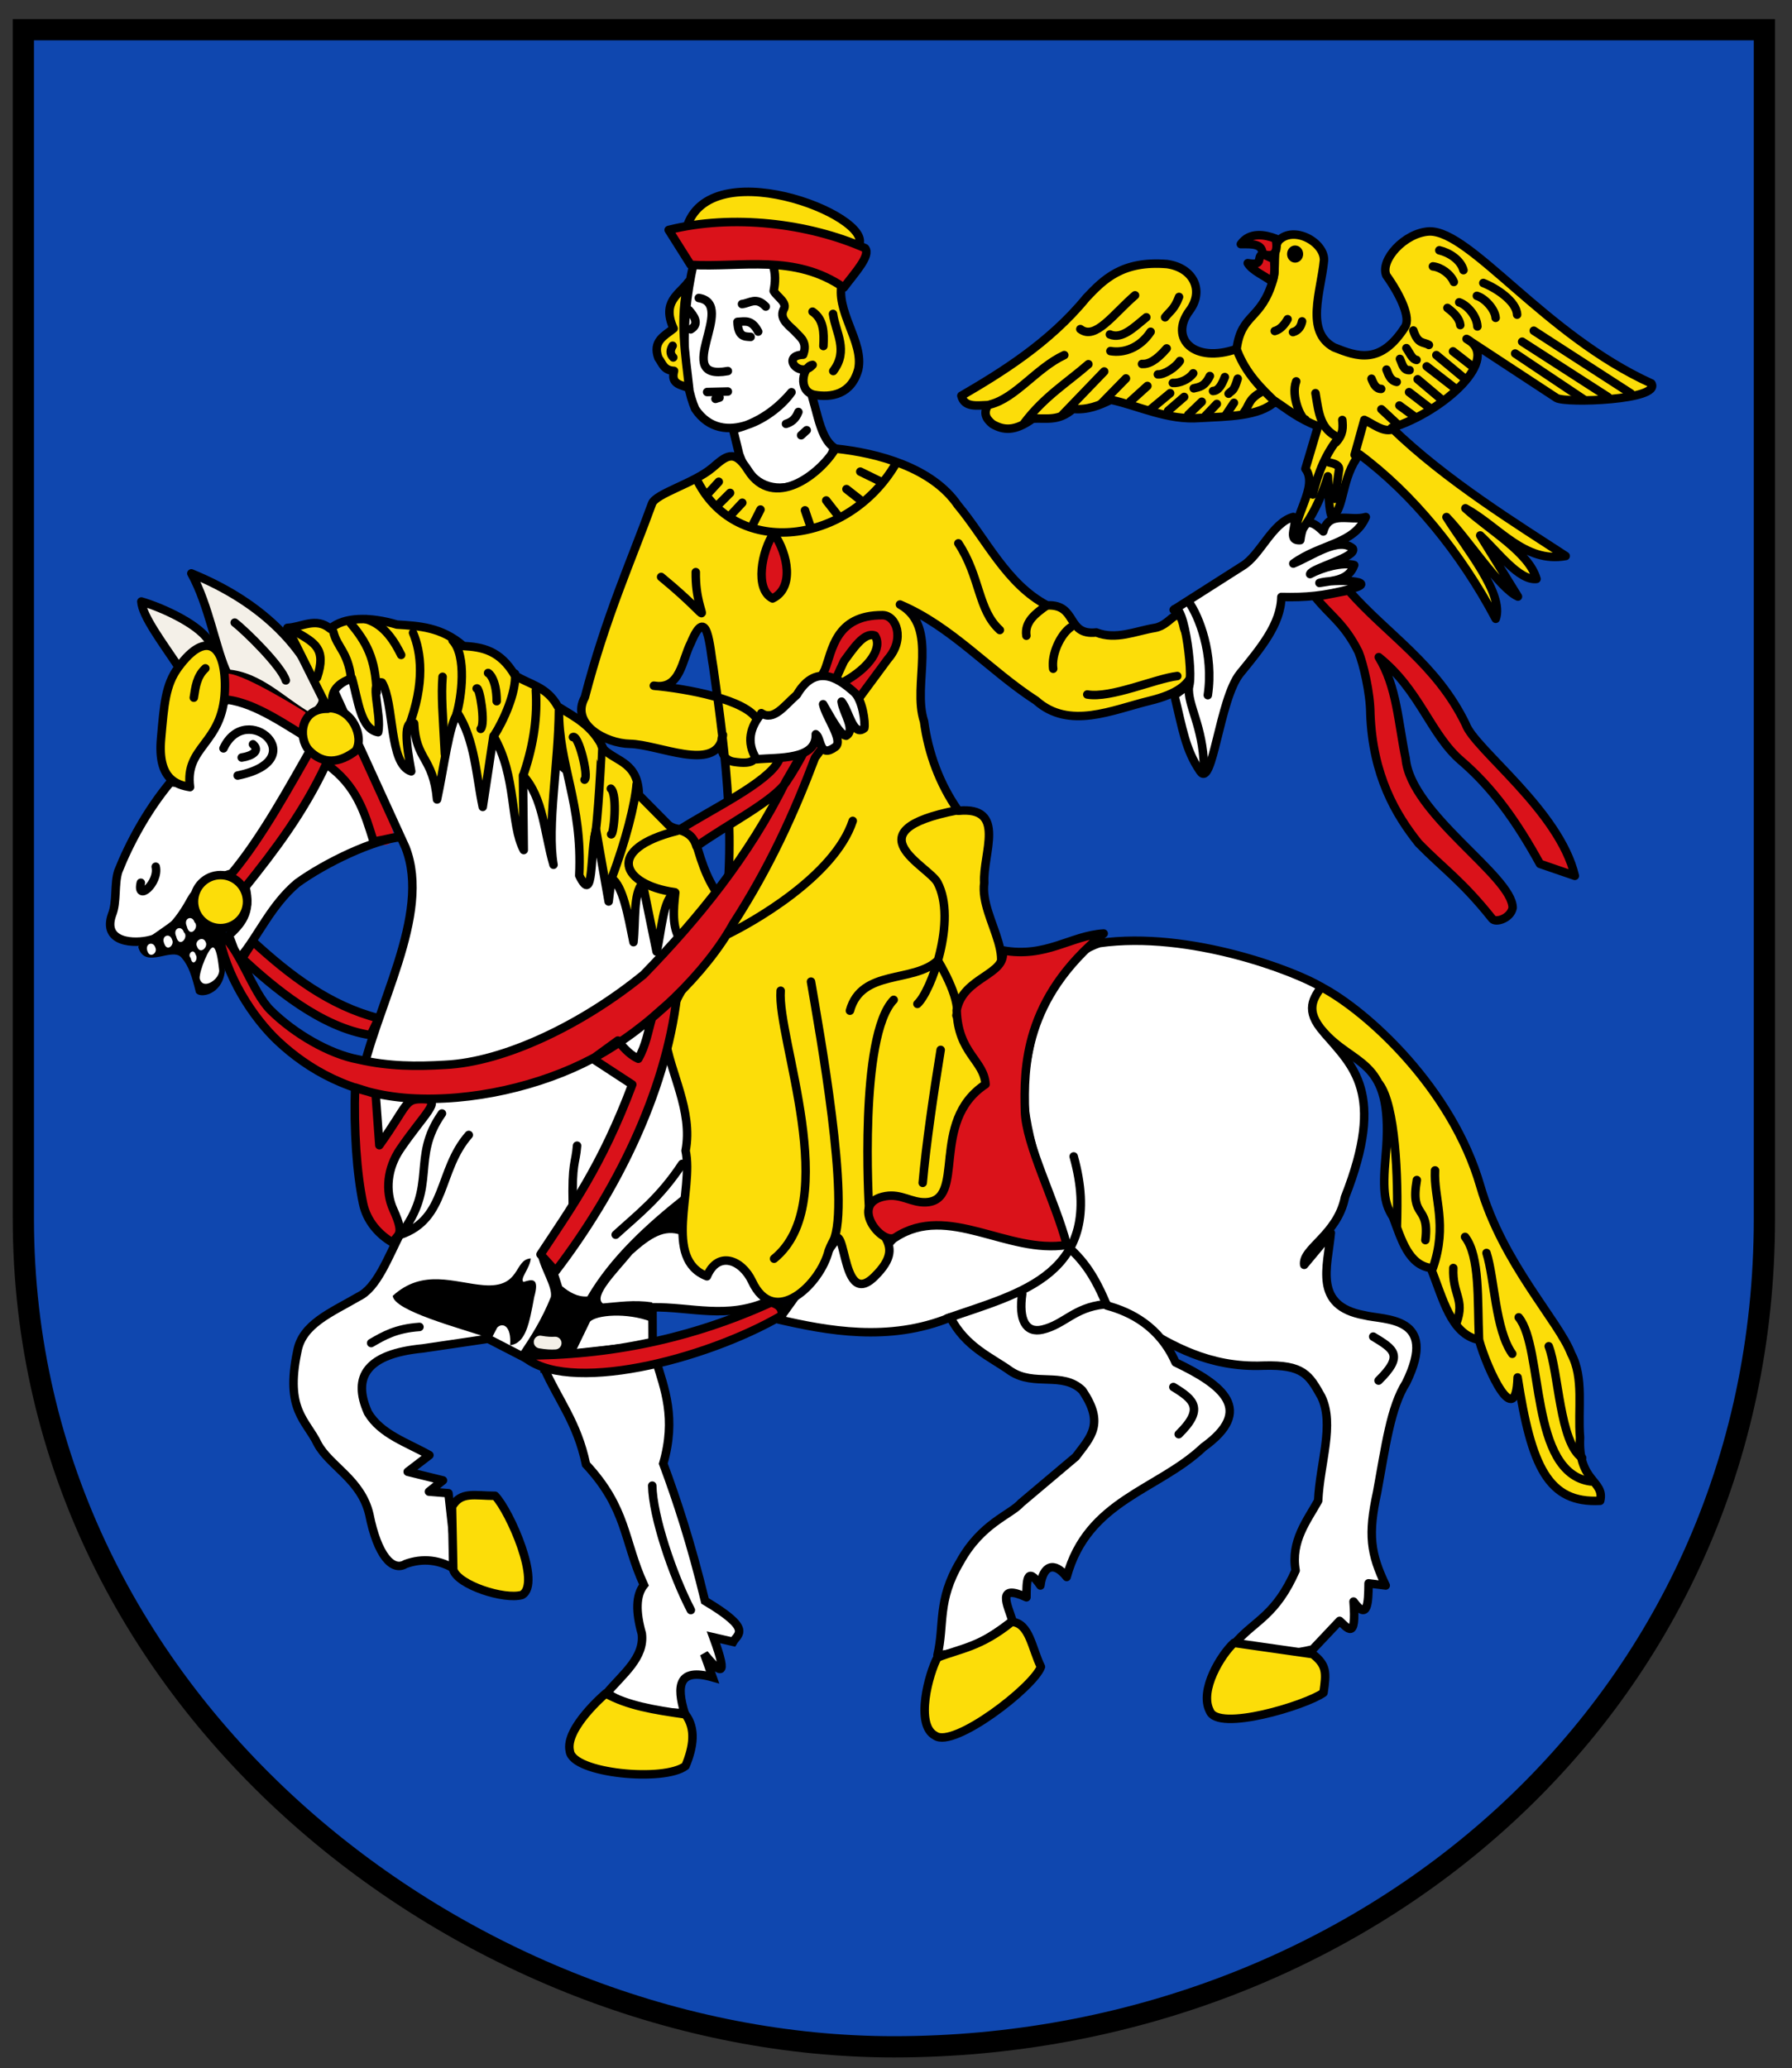 <svg xmlns="http://www.w3.org/2000/svg" viewBox="0 0 422 487"><rect x="0" y="0" width="422" height="487" fill="#333333" stroke="none"/><g stroke="#000"><path d="m 5.5 6.998 h 410 v 280 c 0 115 -95 195 -205 195 -100 0 -205 -80 -205 -195 z" fill="#0f47af" stroke-width="5"/><g stroke-linejoin="round" stroke-width="2"><path d="m 163.71 96.29 c 6.476 9.643 18.913 1.633 22.679 -3.929 -3.243 3.845 -7.657 7.279 -13.758 8.743 l 1.436 5.9 c 4.961 14.03 20.428 6.53 22.321 -1.607 -3.906 -2.77 -3.939 -10.674 -6.964 -16.964 2.87 -11.166 -4.968 -19.12 -7.5 -28.04 l -18.571 1.518 c -3.467 15.403 -2.342 28.26 0.357 34.375 z" fill="#fff"/><g fill="#f4f0e8"><path d="m 75.81 163.25 c 0.651 1.601 0.281 3.375 -3.03 5.556 -6.329 -3.572 -11.629 -9.545 -19.224 -10.163 -2.671 -5.35 -4.305 -16.09 -8.497 -23.616 16.213 6.622 26.05 16.667 30.751 28.22 z" stroke-linecap="round"/><path d="m 33.29 141.65 c 5 1.447 14.464 5.731 16.254 9.984 l -7.311 5.704 c -4.01 -6.06 -8.731 -12.245 -8.943 -15.688 z"/></g></g></g><path d="m 76.44 179.63 c -0.696 3.991 -17.742 27.974 -17.742 27.974 -0.867 0.513 -4.376 -0.066 -3.628 -1.931 0.323 0.452 11.499 -18.301 17.193 -27.595 1.487 -1.165 3.251 0.831 4.177 1.552 z m -22.783 -20.984 c 4.051 0.063 18.221 9.04 18.221 9.04 0.642 0.776 0.386 4.791 -1.573 4.344 0 0 -8.111 -2.336 -16.656 -8.01 -1.194 -1.35 -0.706 -3.871 0.008 -5.38 z m 31.383 17.866 c 3.111 2.595 7.886 20.692 7.886 20.692 0.012 1.01 -2.364 2.707 -3.606 1.128 0 0 -8.165 -9.38 -11.249 -19.16 0.802 -2.456 4.96 -1.864 6.969 -2.659 z" fill="#da121a"/><path d="m 45.14 211.62 c -3.246 6.03 -6.314 8.93 -9.739 9.714 -3.698 0.988 -11.357 0.745 -9.03 -5.928 1.212 -2.927 0.502 -7.265 1.481 -10.25 2.642 -6.637 6.76 -14.285 12.259 -20.923 l 3.783 0.178 c -1.752 -6.675 -0.343 -12.971 9.687 -19.646 6.845 0.944 13.69 5.965 20.535 10.05 -6.252 10.929 -12.359 22.22 -19.525 30.866 -2.135 0.581 -7.438 2.506 -9.454 5.944 z" fill="#fff" stroke="#000" stroke-width="2"/><path d="m 46.11 211.96 l 4.972 7.545 l 1.899 9.05 c -0.607 5.922 -6.143 6.634 -6.858 5.155 -0.885 -3.757 -1.751 -6.313 -3.235 -8.02 -2.078 -3 -8.601 2.73 -10.265 -2.459 -0.763 -1.23 8.05 -5.369 13.487 -11.268 z"/><g fill="#fff" stroke="#000" stroke-width="2"><path d="m 53.836 220.32 c 2.741 -2.613 5.486 -5.222 3.955 -11.45 6.95 -8.679 13.734 -17.624 19.03 -28.956 7.184 4.995 9.06 11.553 11.1 18.06 0.171 0.546 6.415 -1.408 6.591 -0.864 -6.555 0.586 -17.983 6.106 -24.507 10.834 -6.144 5.146 -9.226 12.502 -13.258 17.299 -1.254 0.646 -1.95 -3.176 -2.904 -4.924 z"/><g stroke-linejoin="round" stroke-linecap="round"><path d="m 159.4 205.67 c 1.012 47.526 11.254 73.61 21.466 100.76 -9.621 4.326 -18.19 1.284 -27.21 1.426 l 0.036 8.83 l -29.66 3.265 l -9.08 -4.682 l -15.405 2.273 c -12.948 1.243 -16.764 6.503 -12.879 15.15 3.052 5.093 9.17 7 14.454 9.979 l -5.111 3.911 l 8.304 2.035 l -3.308 2.641 l 4.601 0.375 l 2.02 18.18 c -4.04 -2.596 -8.08 -2.959 -12.12 -1.515 -3.108 1.892 -6.617 -2.02 -8.533 -11.655 -1.909 -8.229 -9.375 -11.407 -12.175 -16.629 -2.715 -5.628 -7.702 -7.975 -4.798 -21.718 1.116 -6.496 7.943 -9.158 14.469 -12.97 4.227 -2.03 6.817 -8.971 9.774 -14.809 -4.985 -11.03 -6.832 -23.13 -9.596 -34.85 3.658 -18.702 17.06 -40.07 10.859 -56.06 l -18.435 -40.41 c 34.56 -2.196 58.24 23.13 82.33 46.47 z"/><path d="m 258.9 222.09 c 21.295 -2.976 46.34 6.721 52.27 10.354 -1.306 2.84 -1.935 6.02 0.758 10.859 6.573 7.707 14.514 13.992 4.798 38.638 -1.759 8.868 -10.152 12.07 -9.596 15.91 l 6.265 -7.516 c -0.746 7.979 -4.205 17.18 7.877 19.386 4.669 1.218 17.657 0.044 9.849 15.91 -3.653 5.745 -4.848 15.06 -6.818 25.759 -2.187 10.01 -1.575 14.455 2.02 21.971 l -4.04 -0.505 c -0.042 4.614 -0.197 8.911 -3.536 4.293 0.749 9.349 -1.441 6.208 -3.283 4.546 l -6.338 6.715 c -9.226 2.211 -14.01 0.536 -17.906 -1.917 4.63 -5.069 9.26 -6.209 13.89 -16.668 -1.23 -6.937 2.842 -11.939 5.303 -16.415 0.415 -8.919 3.924 -17.965 0.758 -24.496 -2.86 -5.1 -4.213 -7.609 -13.637 -7.324 -13.158 0.556 -21.942 -5.18 -28.03 -8.586 -9.494 -2.383 -12.974 -12.818 -19.445 -20.961 -3.358 -11.147 -8.873 -23.833 -9.09 -35.608 0.745 -9.802 4.476 -30.01 17.93 -34.34 z"/><path d="m 183.39 310.73 l 14.14 -19.698 l 5.309 10.574 c 4.85 -5.06 5.242 -10.583 14.518 -14.378 17.801 1.258 21.589 5.151 32.2 4.562 3.872 3.542 7.239 6.168 11.11 15.657 5.639 1.517 12.415 4.928 16.16 13.385 11.244 5.357 18.64 11.263 6.566 19.951 -10.733 10.19 -27.27 12.396 -32.2 30.571 -2.933 -3.767 -5.599 -2.705 -6.187 2.01 -3.317 -4.852 -3.241 -0.884 -3.283 2.778 -7.186 -3.303 -4.465 1.777 -3.283 5.556 -5.608 4.398 -11.399 7.704 -17.678 8.08 1.719 -7.299 -0.132 -12.813 5.303 -21.971 5.04 -9.124 11.816 -11.01 14.395 -13.89 l 12.879 -10.859 c 3.466 -4.654 6.934 -7.746 1.515 -15.657 -4.645 -4.499 -11.275 -0.774 -16.92 -4.546 -4.537 -3.262 -10.546 -5.623 -14.14 -12.627 -14.512 5.944 -29.17 3.076 -40.41 0.505 z"/></g></g><path d="m 126.56 295.31 c 0.824 3.939 3.585 7.674 3.164 10.115 -2.184 5.411 -4.683 9.245 -7.197 13.01 4.293 1.601 8.586 0.358 12.879 0.126 l 3.536 -7.324 c 1.487 -1.575 8.602 -2.204 14.395 0 l 0.253 -4.546 c -4.364 -0.648 -7.883 -0.038 -11.617 0.253 -2.3 -1.686 3.223 -7.078 6.945 -11.617 4.465 -4.01 7.624 -5.868 11.364 -4.546 l 0.505 -9.344 c -8.494 6.749 -16.99 14.439 -22.476 23.865 -2.355 0.143 -4.2 -0.991 -5.935 -2.399 l -1.768 -5.556 z"/><path d="m 92.47 305.17 c 7.155 -6.529 14.563 -3.073 21.466 -2.525 8.846 0.683 7.01 -6.05 11.05 -6.301 -0.156 2.293 -2.653 4.776 -1.703 5.543 1.996 -0.668 3.831 -1.079 2.525 3.536 -1.179 6.292 -1.974 10.897 -5.682 11.364 0.364 -4.57 -1.746 -5.448 -3.03 -4.167 l -1.389 2.652 c -7.745 -2.61 -22.783 -6.541 -23.23 -10.1 z"/><path d="m 127.2 316.03 c 1.572 0.281 2.632 0.306 3.535 0.253" fill="none" stroke="#f4f0e8" stroke-linejoin="round" stroke-linecap="round" stroke-width="3"/><g fill="#fff"><path d="m 51.604 228.39 c 0.277 2.134 -3.87 4.993 -4.585 1.999 -0.078 -1.815 2.213 -7.441 3.154 -7.284 0.66 0.111 1.101 2.203 1.432 5.285 z"/><path d="m 45.795 217.15 c 1.287 1.124 -1.092 3.983 -1.807 0.988 -0.873 -1.937 1.3 -2.709 1.807 -0.988 z"/><path d="m 43.29 219.52 c 1.287 1.124 -1.092 3.983 -1.807 0.988 -0.873 -1.937 1.3 -2.709 1.807 -0.988 z"/><path d="m 40.512 221.28 c 0.656 1.124 -1.092 2.972 -1.807 0.988 -0.873 -1.937 1.3 -2.709 1.807 -0.988 z"/><path d="m 36.598 223.18 c 0.53 1.25 -1.218 2.467 -1.807 0.988 -0.873 -1.937 1.3 -2.709 1.807 -0.988 z"/><path d="m 46.07 224.82 c 0.782 0.997 -0.713 3.099 -1.176 0.736 -0.873 -0.8 0.669 -2.457 1.176 -0.736 z"/><path d="m 48.47 221.92 c 0.53 1.124 -1.344 2.972 -2.06 0.988 -0.747 -1.305 1.427 -2.709 2.06 -0.988 z"/></g><g stroke-width="2"><g stroke-linejoin="round"><path d="m 153.54 118.61 c 0.874 -2.406 9.84 -4.755 14.2 -8.44 3.111 -2.629 5.093 -4.712 8.392 0.544 5.971 9.513 16.999 0.956 20.592 -5.074 10.05 1.04 22.791 4.511 28.808 13.293 6.702 8.05 11.519 18.627 21.07 23.632 7.198 -0.334 4.394 7.164 11.564 6.372 4.627 1.833 9.174 -0.314 13.814 -1.083 4.058 -0.673 5.536 -6.402 6.857 0.111 3.16 7.613 5.05 13.868 -8.07 17.05 -8.856 2.15 -18.967 6.914 -26.767 -0.023 -10.994 -7.093 -19.873 -17.471 -32.07 -22.632 9.36 5.255 2.777 18.82 5.675 27.519 0.993 7.521 3.699 14.837 8.08 21.05 11.492 -1.118 5.689 10.141 6.097 16.969 -1.227 8.858 10.561 20.04 -1.423 24.992 -9.711 5.611 0.144 14.385 2.748 22.19 -5.18 4.958 -10.287 12.623 -9.349 21.696 0.521 13.1 -11.372 2.996 -17.09 6.651 -3.198 6.968 8.259 8.398 -0.759 17.232 -8.598 8.423 -6.172 -17.89 -10.752 -6.158 -1.94 7.88 -12.851 18.447 -18.07 7.205 -2.379 -5.02 -8.02 -7.301 -10.61 -1.161 -10.423 -4.066 -3.055 -20.388 -5.03 -29.571 1.814 -9.392 -3.756 -18.627 -4.741 -26.342 0.795 -9.717 7.745 -17.17 13.193 -23.952 3.836 -20.998 1.062 -42.46 -1.907 -63.39 -0.871 -4.762 -1.353 -15.4 -5.33 -5.842 -2.069 3.99 -2.412 11.09 -8.694 10.03 7.682 0.708 21.863 3.223 24.442 8.119 -3.296 4.587 3.907 11.273 -5.599 9.797 -5.01 -0.778 -1.959 -8.823 -2.686 -5.619 -1.838 8.099 -15.04 1.515 -21.804 1.391 -5.706 -0.104 -14.08 -4.673 -10.6 -10.948 4.915 -18.916 11.09 -32.579 15.82 -45.617 z" fill="#fcdd09" stroke="#000002"/><path d="m 282.64 181.65 c 2.924 4.255 4.541 -17.12 9.394 -23.07 4.925 -6.04 9.593 -11.644 9.714 -18 5.76 0.142 9.949 -0.224 16.416 -1.912 7.239 -1.89 -4.065 -2.386 -7.453 -1.392 3.322 -0.589 6.895 -0.568 8.197 -4.208 -2.82 -0.751 -7.576 0.596 -10.396 2.123 0.382 -1.417 11.2 -4.04 10.06 -6.02 -3.296 -2.877 -9.583 1.747 -14.01 3.541 6.521 -4.726 14.307 -4.481 17.07 -10.958 -3.573 1.112 -8.656 -1.704 -10.01 3.406 -2.951 -2.887 -4.761 -3.1 -5.418 2.041 -3.45 0.233 -0.34 -3.983 -1.65 -5.462 -4.966 1.352 -7.781 9.03 -11.915 11.518 l -16.25 10.357 c 2.475 -2.888 5.121 18.01 3.254 18.462 -0.222 -0.732 -3.075 1.716 -3.075 1.716 1.907 7.73 2.568 12.761 6.071 17.857 z" fill="#fff" stroke="#000" stroke-linecap="round"/></g><g stroke="#000"><path d="m 128.17 322.25 c 8.655 -0.549 15.211 1.525 26.26 -2.02 2.086 6.853 4.857 13.697 1.76 24.437 3.278 8.817 6.555 18.83 9.833 32.33 11.305 6.729 7.731 7.708 6.621 9.639 l -4.64 -1.07 c 3.798 10.342 1.354 8.2 -2.168 3.903 l 1.966 5.512 c -8.111 -2.313 -8.506 2.06 -6.584 8.441 -6.1 -0.191 -12.201 -0.593 -18.301 -4.748 3.673 -4.392 8.944 -8.327 8.221 -13.975 -1.442 -5.103 -1.426 -9.04 0.498 -11.451 -4.802 -10.476 -3.91 -17.922 -13.633 -28.398 -2.082 -9.927 -6.531 -15.12 -9.834 -22.605 z" fill="#fff"/><path d="m 106.74 369.65 c 1.087 3.612 12 7.147 16.181 5.94 4.665 -2.583 -2.822 -19.689 -6.331 -23.348 -4.852 0 -8.03 -1.097 -10.149 2.544 z m 35.91 29.13 c 0 0 -9.737 8.259 -8.461 13.589 0.591 5.3 22.272 7.334 27.25 3.48 1.864 -4.48 2.499 -8.781 -0.047 -12.138 -7.569 -1.067 -13.576 -2.074 -18.743 -4.932 z m 78.1 -8.45 c -1.994 3.716 -5.358 15.884 -0.498 18.416 4.388 3.03 23.16 -11.464 24.876 -16.234 -2.159 -4.346 -2.667 -10.307 -6.87 -10.586 -7.339 5.934 -12.07 6.267 -17.507 8.404 z m -38.82 -328.15 c 0.801 2.255 0.647 4.32 0.268 6.339 0.847 1.467 3.367 2.747 2.306 4.426 -1.126 2.405 1.781 3.977 3.141 5.574 0.974 1.012 2.546 2.195 1.489 5.01 -5.394 0.188 -0.79 5.825 2.233 2.399 -2.272 0.236 -3.66 6.181 0.385 7.05 3.915 0.708 8.745 -0.017 10.357 -5.982 1.437 -6.488 -5.641 -13.869 -3.75 -20.714 -5.476 -1.703 -10.952 -4.299 -16.428 -4.107 z m 44.47 31.02 c 9.121 -5.317 20.686 -12.38 29.419 -23.08 4.04 -4.252 8.406 -8.801 19.01 -7.933 6.256 0.883 8.813 6.279 5.271 10.988 -4.855 6.561 1.134 12.516 11.12 8.99 1.117 -8.435 5.768 -6.634 8.571 -16.237 0.798 -2.962 -0.105 -7.186 1.302 -9.264 3.578 -3.659 10.817 0.393 10.696 4.621 -0.701 7.401 -4.548 16.819 2.37 20.527 5.457 2.168 10.917 4.206 16.703 -4.812 1.429 -2.159 -1.065 -7.479 -4.394 -12.15 -1.518 -3.539 4.233 -10.04 10.11 -10.35 9.733 -0.236 27.21 24.412 52.31 35.797 2.364 3.937 -20.11 4.722 -22.334 3.424 l -21.19 -13.91 c 8.402 4.504 -5.237 17.04 -17.648 20.949 12.759 12.405 30.08 23.02 40.988 30.17 -9.707 1.74 -15.732 -6.9 -23.618 -11.227 5.873 5.324 14.942 10.368 16.746 16.631 -4.082 0.464 -9.175 -6.446 -13.258 -10.242 l 8.889 14.394 c -4.348 -1.909 -11.853 -13.607 -16.833 -18.719 4.683 7.517 13.638 18.1 11.602 23.954 -8.244 -15.607 -19.738 -29.572 -32.1 -38.719 -4.328 5.496 -3.431 12.556 -6.411 14.845 -0.855 -1.416 -0.793 -6.04 -1.014 -9.677 -2.219 7.347 -5.208 11.591 -7.427 14.341 -1.179 -4.51 5.379 -11.938 2.133 -16.11 l 2.971 -10 c -4.856 -1.96 -7.077 -3.92 -10.06 -5.88 -3.737 3.601 -11.39 3.54 -17.691 3.907 -7.553 0.639 -14.484 -2.857 -21.03 -4.286 -2.728 1.348 -5.543 2.476 -8.936 2.162 -3.405 3.02 -6.372 2.083 -9.466 2.29 -4.263 3.057 -6.874 2.778 -9.495 1.263 -1.528 -1.257 -2.191 -2.544 -1.029 -4.46 -2.637 0.08 -5.584 0.626 -6.284 -2.199 z m -64.29 -26.82 c -2.184 2.993 -6.381 4.674 -3.482 10.982 -2.155 1.719 -5.05 2.976 -3.571 6.964 0.938 1.209 1.202 2.898 3.677 3.01 -0.904 3.408 1.971 3.215 3.555 4.134 -0.777 -7.47 -2.436 -16.548 -0.179 -25.09 z m 39.64 -7.95 c 6.607 -6.488 -33.418 -22.883 -39.821 -5.536 z m -143.57 153.89 c 0 3.452 -2.798 6.25 -6.25 6.25 -3.452 0 -6.25 -2.798 -6.25 -6.25 0 -3.452 2.798 -6.25 6.25 -6.25 3.452 0 6.25 2.798 6.25 6.25 z m -13.438 -26.967 c -3.035 -0.518 -7.667 -1.779 -6.819 -11.364 0.718 -8.117 1.026 -12.678 4.04 -16.794 6.824 -9.315 11.419 -5.05 10.985 5.556 -0.513 12.549 -9.482 12.894 -8.207 22.602 z m 245.84 201.52 c -2.973 2.702 -8.238 11.188 -5.682 16.04 1.885 4.988 22.644 -1.346 26.769 -4.293 0.697 -4.802 0.773 -6.47 -2.525 -9.09 z m 20.574 -154.44 c 10.764 5.639 30.784 23.828 37.443 46.874 5.27 18.237 18.57 31.918 21.409 39.505 3.068 5.704 1.504 13.01 2.078 19.69 -0.572 10.471 5.896 10.1 4.741 14.907 -12.278 0.648 -16.212 -8.07 -19.445 -29.04 -0.363 12.694 -7.085 -1.701 -9.09 -8.839 -6.683 -1.298 -8.496 -9.9 -11.364 -16.92 -5.255 -0.792 -6.881 -6.665 -8.891 -12 -1.846 -2.927 -2.545 -5.485 -1.716 -14.517 2.02 -21.975 -6.28 -20.703 -13.637 -28.03 -5.468 -5.448 -3.824 -8.455 -1.526 -11.626 z m -232.86 -66.774 c -0.539 -3.57 2.337 -5.152 4.576 -5.944 1.493 5.183 2.02 11.973 6.178 12.714 0.878 -4.335 -2.291 -12.5 0.893 -11.703 2.968 4.958 1.597 19.315 6.898 20.917 -1.235 -6.696 -1.855 -12.161 0.678 -11.321 0.393 8.796 4.493 7.859 5.403 17.943 1.573 -7.237 2.849 -17.753 4.847 -20.32 4.113 6.486 4.36 14.736 5.913 22.07 l 2.525 -16.668 c 5.55 9.395 3.876 20.742 7.132 26.825 l -0.18 -17.56 c 4.83 5.291 4.997 13.545 7.188 21.03 -1.548 -9.105 1.198 -23.894 1.275 -36.513 -0.078 13.296 5.585 21.835 4.786 39.04 3.562 7.275 2.438 -5.067 3.949 -10.79 l 2.974 16.913 l 0.678 -5.5 c 2.683 1.826 3.873 8.631 5.173 15.07 0.528 -4.902 -0.093 -11.528 2.138 -13.877 l 3.301 16.11 c 1.159 -4.475 1.434 -12.592 4.398 -13.908 -0.426 3.97 -0.8 8.098 1.153 11.12 l 8.918 -10.612 c -2.94 -4.362 -4.094 -8.09 -6.141 -15.626 -2.01 0.404 -3.867 0.343 -5.403 -0.677 l -7.093 -7.175 c -0.145 -7.695 -5.141 -7.767 -8.285 -10.749 -2.603 -5.7 -6.845 -7.575 -10.811 -10.1 -2.602 -4.796 -6.698 -5.111 -10.145 -7.372 -3.432 -5.85 -7.708 -6.639 -12.08 -6.863 -5.219 -4.503 -10.438 -4.72 -15.657 -5.05 -6.344 -1.889 -12.443 -1.861 -15.708 0.98 -3.361 -2.825 -6.721 -0.339 -10.08 -0.209 l 9.51 19.05 c -6.428 -0.144 -7.07 6.719 -4.49 9.708 3.388 3.587 7.311 3.057 11.06 0.209 2.119 -3.314 -0.886 -9.958 -6.24 -10.07 z" fill="#fcdd09" stroke-linejoin="round" stroke-linecap="round"/></g></g><path d="m 306.88 59.83 c 0 1.116 -0.848 2.02 -1.894 2.02 -1.046 0 -1.894 -0.905 -1.894 -2.02 0 -1.116 0.848 -2.02 1.894 -2.02 1.046 0 1.894 0.905 1.894 2.02 z"/><g stroke="#000" stroke-linejoin="round" stroke-linecap="round" stroke-width="2"><path d="m 306.63 75.68 c -0.253 1.203 -0.884 2.195 -2.147 2.525 m -1.263 -3.03 c -0.758 1.33 -1.768 2.447 -3.03 2.778 m 32.641 -0.128 c 1.089 3.362 2.421 2.618 3.662 3.409 m -5.302 0.751 c 0.757 1.055 1.338 2.636 2.399 2.778 m -3.919 -0.248 c 0.553 1.157 0.776 2.753 2.273 2.652 m -5.433 -0.132 c 0.489 1.279 0.929 2.606 2.399 2.904 m -5.929 -0.754 c 0.503 1.31 1.105 2.421 2.273 2.399 m 16.917 -8.839 l 4.546 3.535 m -12.876 3.034 l 5.682 4.798 m -7.702 -1.768 l 4.925 3.788 m -7.204 -0.638 l 3.283 2.399 m -7.513 -1.509 l 3.662 3.409 m 20.338 -33.15 c 3.086 1.221 7.815 4.335 7.955 7.45 m -18.315 -15.15 c 2.454 0.589 5.04 2.315 5.682 4.672 m -7.192 -0.882 c 1.949 0.21 4.154 1.81 4.925 3.662 m 5.425 3.278 c 1.949 0.589 4.28 3.199 4.419 5.177 m -8.589 -3.657 c 1.823 0.606 4.154 3.123 4.293 5.682 m -7.06 -4.362 c 1.823 1.347 2.891 2.694 3.03 4.04 m -16.17 24.629 c -2.142 0.524 -4.285 -1.297 -6.428 -2.306 l -2.285 8.24 m -2.897 -8.215 c 0.147 1.659 0.308 3.316 -1.515 5.303 m -1.645 4.677 c 1.351 0.31 2.651 0.65 2.354 1.949 l -0.965 6.637 m -4.549 -24.876 c 0.803 4.814 1.102 8.517 5.492 10.473 -2.923 3.582 -4.883 8.127 -6.123 13.392 m -3.909 -26.645 c -1.356 3.524 1.3 9.06 2.147 8.965 m -16.04 -16.16 c 2.1 5.32 5.5 8.727 9.218 12.248 m -9.1 -5.688 c -0.926 3.048 -1.221 2.599 -2.147 3.535 m -0.883 -3.915 c -0.676 1.719 -1.437 3.225 -2.778 3.283 m -0.752 -3.533 c -1.263 2.592 -2.525 2.573 -3.788 2.904 m 15.658 1.01 c -2.859 1.66 -2.568 3.034 -3.788 4.546 m -2.402 -2.146 l -1.768 2.652 m -2.272 -2.392 l -2.652 2.778 m -0.888 -3.288 l -3.157 3.03 m -1 -4.17 l -3.788 3.283 m 0.498 -4.163 l -4.419 3.662 m 9.849 -8.342 c -1.111 1.525 -3.305 2.38 -4.798 2.273 m 1.648 -5.173 c -0.985 1.525 -3.684 3.264 -5.177 3.157 m 4.987 -18.237 c -1.094 2.925 -2.189 3.386 -3.283 4.798 m 0.373 7.322 c -2.5 2.913 -4.315 3.769 -5.808 3.662 m 2.028 -7.582 c -2.539 3.83 -6.349 5.094 -9.47 4.546 m 8.46 -7.956 c -2.862 2.312 -5.724 5.27 -8.586 4.04 m 5.926 -9.211 c -5.1 4.383 -9.344 10.672 -12.879 7.955 m 15.789 13.385 l -4.04 3.662 m -1.01 -5.432 l -5.808 5.935 m 0.688 -7.575 l -9.723 10.1 m 6 -11.812 c -4.973 4.338 -10.357 7.598 -15.03 13.763 m 9.346 -15.903 c -6.528 3.036 -11.403 10.07 -17.425 11.617 m 102.77 -8.967 l 6.692 5.177 m -4.412 -7.827 l 6.692 5.556 m 11.868 -5.936 l 16.04 10.733 m -14.396 -13.513 l 20.2 13.01 m -17.463 -15.596 l 22.855 14.773 m -104.08 69.03 c -0.359 4.49 3.316 9.13 3.557 18.868 m 74.12 129.67 c 5.954 7.268 2.408 36.622 16.936 38.644 m -9.866 -31.834 c 2.367 6.136 2.557 22.727 7.867 26.28 m -22.517 -48.25 c 1.914 6.01 2.031 18.04 6.06 23.739 m -13.881 -20.2 c -0.262 6.322 2.805 7.296 0.758 12.896 m 2.01 -20.22 c 3.538 4.576 2.905 14.992 3.283 23.991 m -23.505 -60.04 c 3.827 5.13 4.521 21.889 4.175 33.31 m 4.687 -10.651 c -1.622 9.289 3.042 5.667 2.02 14.14 m 2.27 -16.412 c -0.359 6.511 3.042 12.738 -0.505 22.981 m -14.06 16.16 c 4.905 2.975 7.313 4.404 1.263 10.354 m -171.04 24.746 c 0.146 7.268 4.809 21.07 9.09 29.29 m 113.63 -52.52 c 4.905 2.975 7.313 5.162 1.263 11.11 m -17.663 -30.552 c -6.973 0.748 -9.248 4.684 -14.399 5.911 -3.985 0.949 -5.686 -2.344 -4.794 -8.437 m 12.12 -32.33 c 7.722 27.976 -12.868 32.18 -29.8 38.13 m -64.5 -226.29 c -0.885 -0.913 -0.68 -1.826 -0.146 -2.739 m 37.826 5.949 c 3.685 -4.855 0.562 -9.03 -0.057 -13.453 m -2.263 7.563 c 0.182 -3.216 0.075 -6.287 -2.557 -8.096 m -12.803 4.696 c -1.507 -2.876 -3.01 -2.397 -4.875 -2.293 0.157 3.596 1.662 3.442 3.095 3.543 m -14.11 -1.78 c 2.292 -1.323 0.583 -3.371 -0.414 -4.525 m 18.09 -0.835 c -2.272 -2.418 -3.797 -0.769 -5.593 -0.596 m -3.337 15.776 c -13.472 2.47 2.334 -15.73 -6.843 -17.203 m 4.883 23.453 l -0.95 0.297 m 2.91 -1.727 l -4.878 0.118 m 23.448 8.992 l -1.307 1.19 m -0.653 -5.48 c -0.688 1.782 -1.754 2.431 -2.914 2.797 m -15.836 13.633 l -2.557 2.797 m 2.137 2.923 l 3.093 -3.096 m 0.307 5.056 l 2.557 -2.739 m 2.623 4.879 l 1.664 -3.275 m 28.386 -6.545 l -4.878 -2.382 m -11.722 12.922 l -1.307 -3.81 m 7.557 0.95 l -2.557 -3.275 m 8.04 -0.115 l -3.271 -2.56 m 11.551 -5.86 c -11.216 18.931 -37.14 22.15 -46.5 4.212 m 77.32 36.17 c -0.495 -3.322 2.333 -5.36 4.695 -7.05 m 1.615 14.824 c -0.495 -3.322 1.688 -8.01 4.05 -9.703 m 3.98 15.773 c 5.576 0.964 15.974 -3.723 21.19 -4.346 m -41.783 -10.834 c -5.219 -4.75 -4.545 -12.473 -9.764 -20.418 m -69.995 7.918 c 14.79 12.161 7.969 10.904 8.157 -1.132 m 61.38 104.39 c 1.121 -4.03 -4.388 -12.944 -4.388 -12.944 -5.785 5.427 -17.969 1.899 -20.688 11.828 m 15.89 -1.6 c 3.207 -2.919 9.392 -19.763 4.726 -28.567 -2.078 -3.92 -20.541 -12.13 4.705 -17.04 m -54.902 29.6 c 6.291 -2.965 25.917 -13.97 30.24 -27.09 m 16.479 85.24 c 0.755 -8.679 2.581 -21.22 4.229 -31.31 m -39.23 49.17 c 16.256 -13.224 0.646 -51.864 1.55 -63.1 m 12.38 58.986 c 4.148 -8.858 -3.312 -49.795 -5.236 -61.13 m 13.655 53.14 c 0 0 -2.441 -40.37 5.814 -48.854 m 69.5 -93.67 c 2.387 3.31 5.92 12.258 4.477 21.923 m -236.07 -6.313 c -2.02 1.855 -2.334 4.391 -2.717 6.9 m -8.97 39.81 c 0.839 3.863 -4.611 8.487 -3.51 3.781 m 23.759 -29.491 c 2.514 -0.376 4.4 -1.6 2.648 -3.119 m -6.943 0.959 c 5.391 -11.532 21.398 2.747 3.341 6.398 m -0.693 -36.01 c 2.678 2.068 11.02 10.294 12.03 13.606 m 74.37 15.454 c 0.06 0.088 -0.917 19.406 -1.663 21.369 m 3.833 -11.329 c 1.67 1.364 0.657 11.226 0.061 10.749 m -8.991 -22.889 c 1.296 -0.753 3.818 9.388 2.74 10.03 m -25.41 -21.465 c 0.676 -0.652 2.15 8.304 0.954 9.499 m 1.736 -13.159 c -0.002 -0.133 2.026 1.247 2.026 6.642 m -30.772 -19.322 c 4.529 1.285 6.941 5.774 8.276 8.428 m 64.953 41.44 c -17.15 4.312 -12.889 12.724 -0.584 14.43 m -54.609 -50.721 c -0.359 4.49 0.042 8.567 0.536 18.18 m 45.16 7.106 c -0.359 4.49 -2.482 13.18 -5.99 22.426 m -17.746 -44.501 c 0.355 5.919 -0.359 12.218 -2.796 19.499 m -2.104 -23.449 c 0.362 4.389 -2.829 11.334 -4.951 14.582 m -9.759 -22.398 c 3.391 3.597 2.111 13.489 0.924 17.377 m -37.737 -19.361 c 4.294 2.523 7.214 3.896 4.883 10.749 m 3.866 -10.749 c 0.891 3.597 3.37 4.635 4.147 10.666 m -0.135 -12.796 c 3.739 4.503 5.926 8.342 6.167 16.337 m 8.576 -14.03 c 1.886 4.49 2.907 11.729 -1.06 22.23 m -8.796 145.02 c 2.932 -1.691 5.809 -3.409 11.364 -3.788 m 46.21 -21.722 c 5.219 -4.75 10.438 -8.723 15.657 -16.668 m -24.747 -4.292 c -0.359 4.49 -1.252 3.647 -1.01 14.14 m -30.81 -21.722 c -7.461 10.599 -0.809 16.999 -9.842 28.579 11.07 -3.751 8.875 -15.234 16.16 -23.528" fill="none"/><path d="m 123.06 319.19 c 20.34 0.107 39.987 -4.01 58.55 -12.5 2.157 0.649 2.673 1.768 2.482 3.088 -18.05 10.52 -50.855 18.859 -61.03 9.412 z m 22.44 -74.15 c 1.8 2.339 3.267 3.565 4.821 4.286 1.815 -3.214 2.287 -6.429 3.214 -9.643 l 5.889 -5.163 c -2.734 23.24 -14.704 46.689 -28.568 64.806 l -3.571 -3.929 c 7.202 -10.93 14.405 -20.818 21.607 -40 l -9.286 -6.071 z m 154.92 -188.84 c 0.628 3.156 -0.235 4.522 -2.972 3.639 l 2.618 1.236 c 0.127 2.294 0.185 4.475 -0.681 5.116 -1.293 -1.086 -4.587 -2.464 -5.551 -4.221 3.888 0.673 1.965 -1.36 3.446 -2.15 0.065 -2.373 -2.19 -2.368 -5.076 -2.331 2.063 -2.934 5.719 -2.254 8.216 -1.288 z m 9.3 84.37 l 7.861 -1.515 c 9.162 10.438 20.699 17.265 27.587 31.494 2.068 5.859 22.05 20.279 25.693 35.7 l -8.214 -2.821 c -5.533 -10.07 -11.169 -17.931 -18.571 -24.286 -7.255 -6.216 -9.676 -16.585 -19.394 -24.39 4.275 6.971 4.574 15.353 6.346 23.889 1.2 13.1 25.13 27.625 25.19 35.14 -0.466 2.472 -3.963 3.616 -4.809 2.583 -7.117 -8.95 -11.557 -11.852 -17.334 -17.774 -5.368 -6.722 -10.82 -15.929 -11.367 -30.523 -0.034 -5 -1.672 -11.782 -2.771 -14.513 -3.406 -6.849 -6.811 -8.658 -10.217 -12.987 z m -226.1 115.52 c -0.321 9.767 0.379 20.244 1.885 27.341 0.86 4.055 3.632 7.321 7.143 9.286 0.545 -2.255 3.047 -1.175 -0.015 -7.85 -2.01 -4.389 -1.434 -9.817 1.622 -14.294 5.68 -8.319 10.04 -11.618 5.578 -11.738 -4.692 -0.125 -3.454 0.958 -10.499 10.853 l -0.881 -12.08 z m -24.04 -34.37 c 8.702 7.975 18 15.11 29.591 18.08 l -1.89 3.959 c -11.671 -1.77 -22.796 -11.18 -30.27 -18.08 z m 123.78 -42.57 l 10.89 -21.43 c 1.779 -4.543 2.445 -12.898 13.571 -12.857 3.261 0.012 5.412 5.624 1.25 10.357 l -17.14 23.21 c -4.824 12.835 -10.671 25.798 -19.286 39.11 -6.199 11.263 -19.653 24.615 -33.2 31.782 -12.07 6.388 -28.353 10.248 -43.05 9.289 -13.926 -0.908 -23.901 -6.863 -30.89 -13.39 -5.817 -5.433 -12.476 -15.43 -14.09 -25.93 5.102 3.826 7.883 14.227 12.3 18.606 5.522 5.475 13.81 10.333 20.714 11.607 7.202 1.648 13.69 1.644 20.357 1.25 14.04 -0.646 32.496 -9.582 46.786 -21.25 12.961 -13.361 24.786 -27.858 33.483 -45.48 l 13.5 -23.376 c 6.31 -3.416 9.325 -8.142 7.48 -10.963 -2.584 -1.03 -5.364 3.459 -7.267 5.968 -4.557 9.522 -7.193 19.04 -13.672 28.566 -3.07 4.511 -14.06 10.06 -21.08 15.09 -0.528 -1.957 -1.85 -3.278 -4.097 -3.859 7.903 -5.04 20.822 -11.14 23.444 -16.298 z m 76.55 40.68 c -18.821 15.398 -18.824 31.827 -18.541 41.872 0.223 7.89 7.199 21.19 9.859 31.463 -14.02 2.25 -27.919 -9.877 -40.34 -1.795 -3.281 2.136 -11.19 -8.179 -2.337 -9.694 3.655 -0.625 6 1.525 9.33 1.451 9.93 -0.221 0.777 -18.956 14.198 -27.786 -0.333 -5.665 -6.486 -7.269 -6.793 -17.439 1.436 -7.958 11.955 -8.215 10.797 -14.11 10.219 1.889 16.08 -3.506 23.823 -3.965 z m -77.978 -78.9 c 5.099 -2.403 3.747 -10.31 0.268 -15.357 -2.819 4.21 -4.57 13.216 -0.268 15.357 z m -24.47 -86.78 c 15.04 -3.774 32.929 -1.603 46.25 4.286 1.408 1.729 -2.364 5.759 -5 9.286 -11.656 -8.05 -24.16 -4.652 -36.07 -5.357 z" fill="#da121a"/><path d="m 179.28 167.94 c 2.917 1.948 5.446 -1.792 8.363 -4.325 4.828 -8.233 10.786 -2.942 13.393 -0.714 2.088 1.756 2.792 7.289 2.5 8.571 -2.636 2.17 -3.587 -4.088 -5.357 -6.25 0.37 2.685 3.421 6.71 1.071 8.04 -1.548 -0.181 -3.869 -4.859 -5.417 -7.421 0.655 3.095 4.92 8.569 2.867 10.06 -3.868 2.809 -3.224 -2.103 -4.593 -2.996 0.234 6.15 -8.974 5.416 -13.929 5.893 -2.63 -4.097 -1.361 -7.715 1.071 -10.714" fill="#fff"/></g></svg>